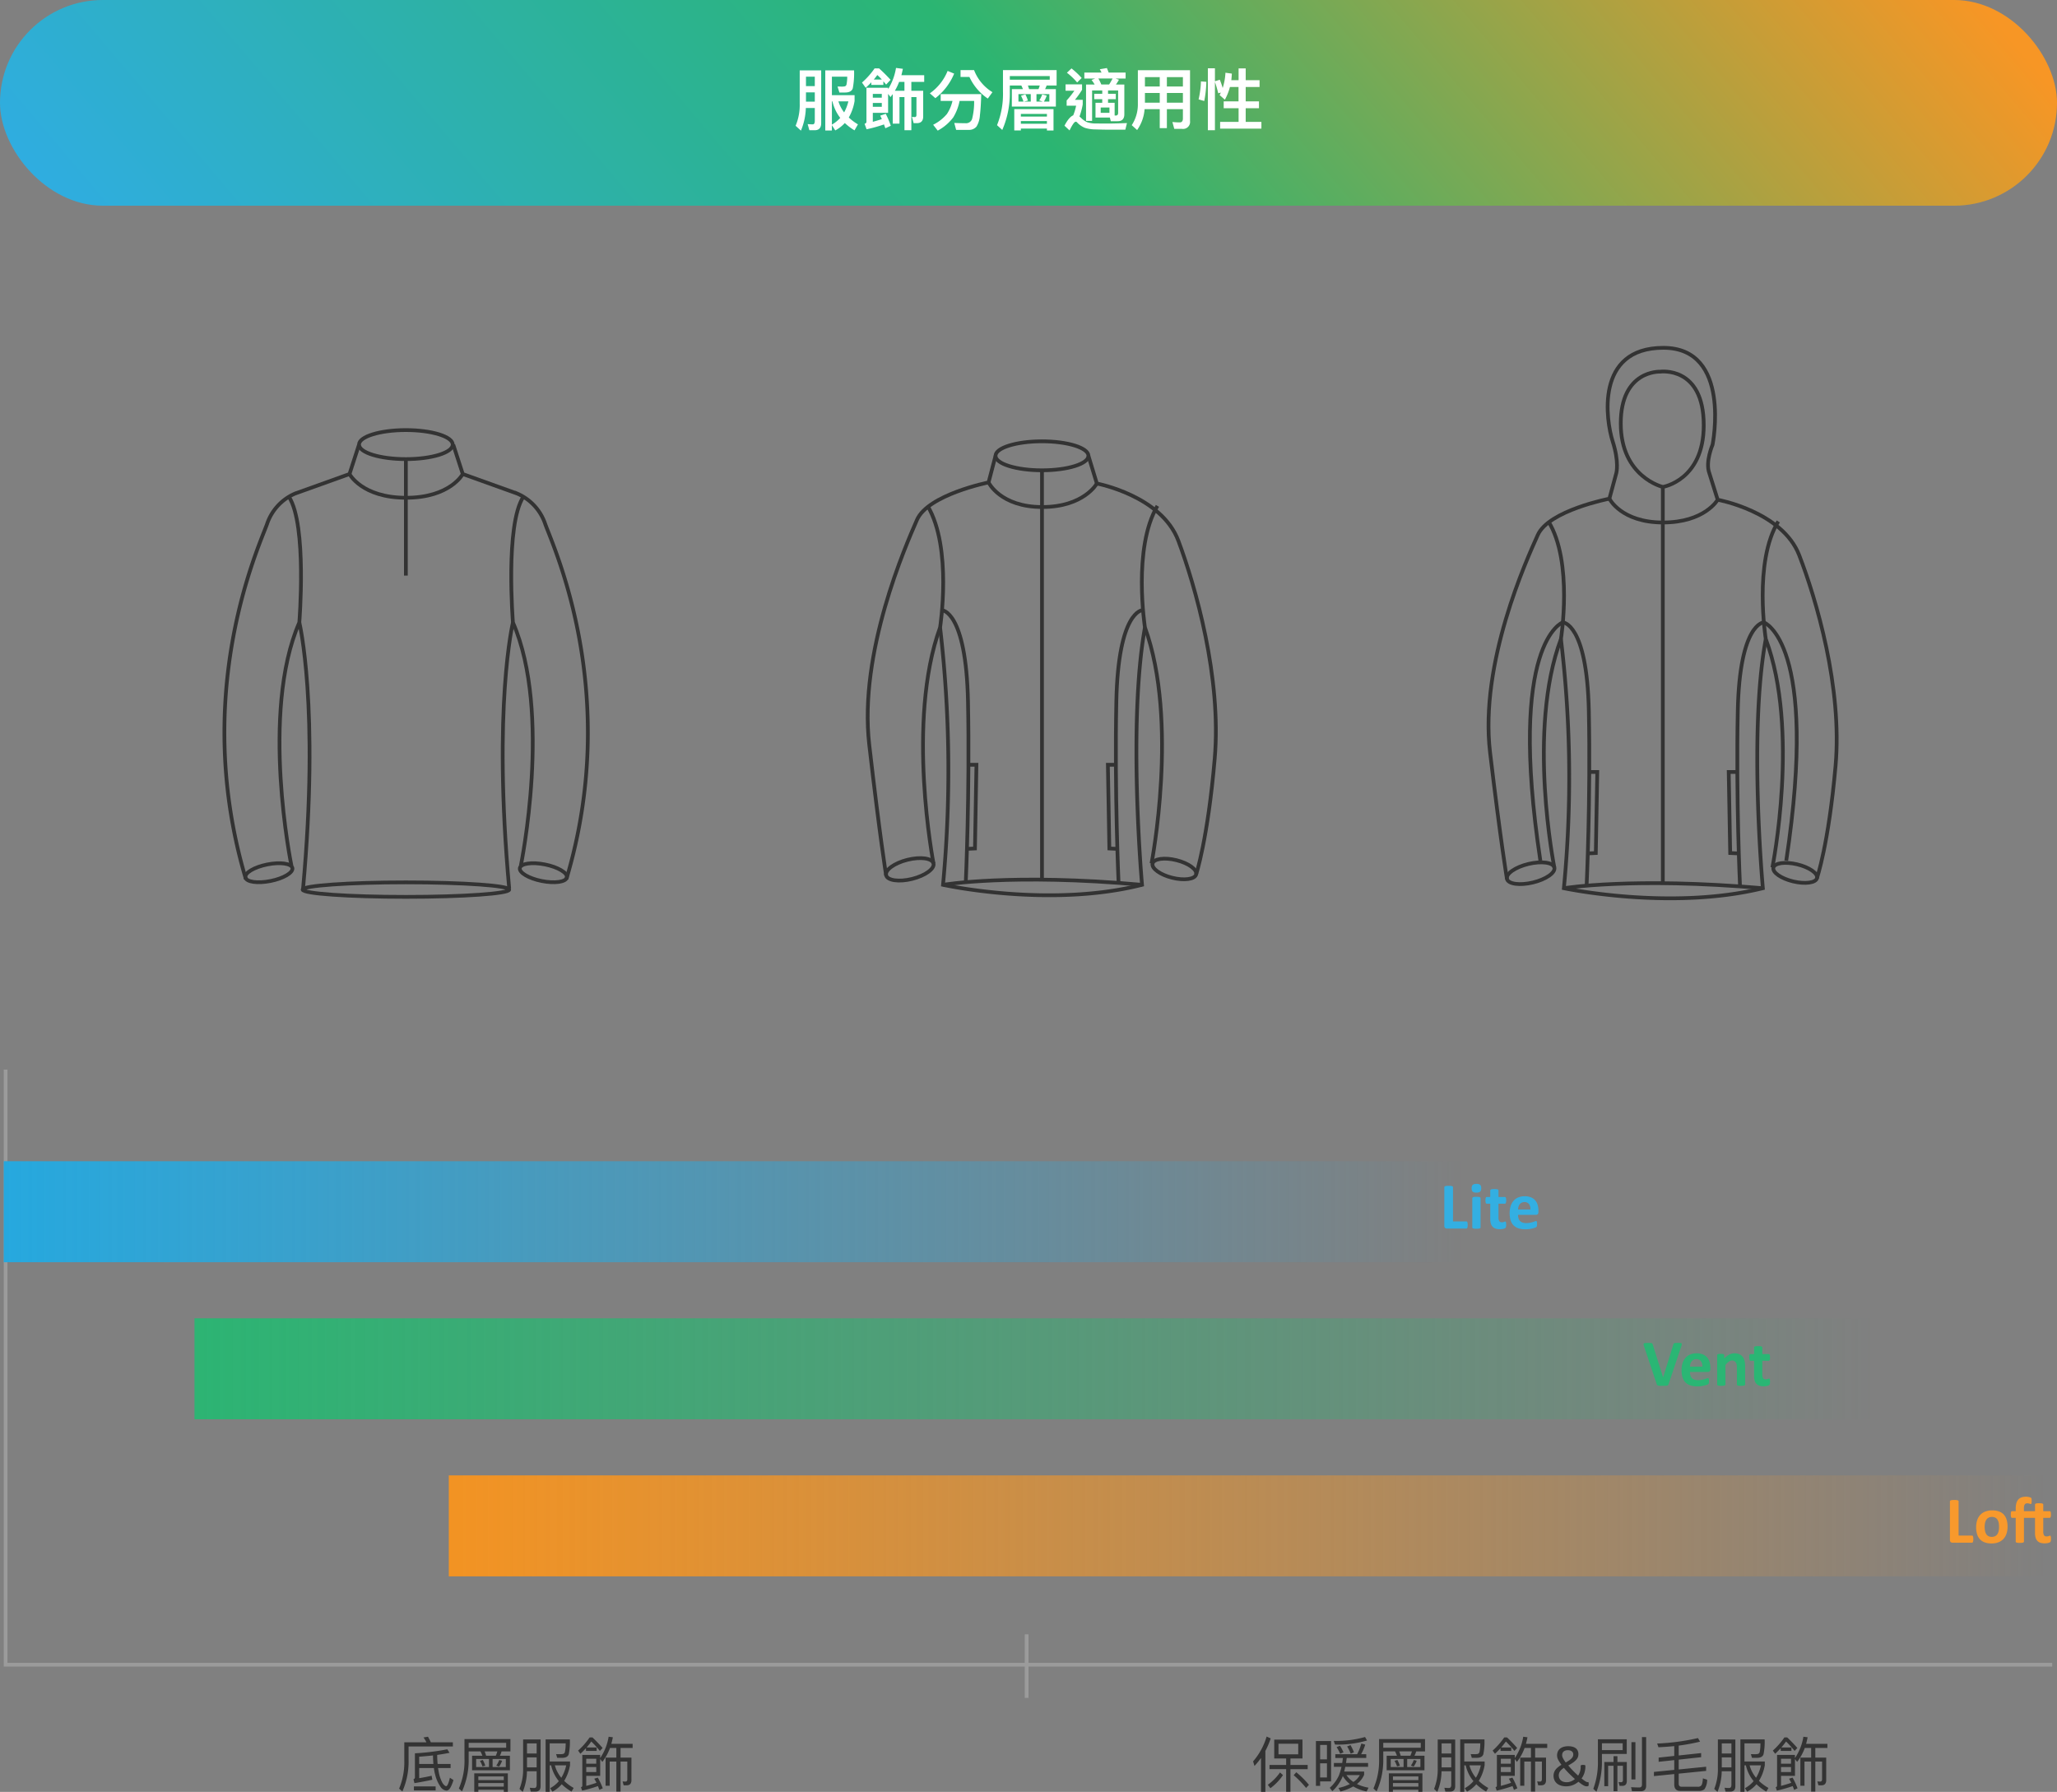 <svg xmlns="http://www.w3.org/2000/svg" xmlns:xlink="http://www.w3.org/1999/xlink" width="550" height="479.132" viewBox="0 0 550 479.132">
  <rect x="0" y="0" width="550" height="479.132" fill="#808080" stroke="none"/>
  <defs>
    <linearGradient id="linear-gradient" x1="-0.01" y1="0.585" x2="1" y2="0.5" gradientUnits="objectBoundingBox">
      <stop offset="0" stop-color="#2fade2"/>
      <stop offset="0.502" stop-color="#2bb572"/>
      <stop offset="1" stop-color="#f79625"/>
    </linearGradient>
    <linearGradient id="linear-gradient-2" y1="0.5" x2="1" y2="0.5" gradientUnits="objectBoundingBox">
      <stop offset="0" stop-color="#26a8de"/>
      <stop offset="1" stop-color="#2cabe2" stop-opacity="0"/>
    </linearGradient>
    <linearGradient id="linear-gradient-3" y1="0.5" x2="1" y2="0.5" gradientUnits="objectBoundingBox">
      <stop offset="0" stop-color="#2cb473"/>
      <stop offset="1" stop-color="#2ab571" stop-opacity="0"/>
    </linearGradient>
    <linearGradient id="linear-gradient-4" y1="0.5" x2="1" y2="0.5" gradientUnits="objectBoundingBox">
      <stop offset="0" stop-color="#f29323"/>
      <stop offset="1" stop-color="#f79c2e" stop-opacity="0"/>
    </linearGradient>
  </defs>
  <g id="Group_11015" data-name="Group 11015" transform="translate(-3598 9202)">
    <rect id="Rectangle_7958" data-name="Rectangle 7958" width="550" height="55" rx="27.5" transform="translate(3598 -9202)" fill="url(#linear-gradient)"/>
    <path id="Path_26723" data-name="Path 26723" d="M-59.472-8.3h2.358v2.484h-2.358Zm2.358-1.674h-2.358v-2.52h2.358Zm-2.394,5.85h2.394V-.7c0,.63-.18.954-.54.954-.432,0-.882-.036-1.368-.072l.45,1.638h1.44c1.152,0,1.728-.648,1.728-1.908V-14.184h-5.742v8.928A14.249,14.249,0,0,1-62.244.63l1.422,1.3A16.912,16.912,0,0,0-59.508-4.122ZM-52.542-5.9h.144A11.416,11.416,0,0,0-50.31-1.476a9.159,9.159,0,0,1-2.232,1.8Zm0,6.372.9,1.4a9.543,9.543,0,0,0,2.556-1.98,14.367,14.367,0,0,0,2.592,1.962l.918-1.6a13.378,13.378,0,0,1-2.448-1.836,13.269,13.269,0,0,0,1.548-4.41V-7.56h-6.066v-4.932h4.1a10.5,10.5,0,0,1-.2,2.124.693.693,0,0,1-.414.45,3.867,3.867,0,0,1-.81.072c-.486,0-.882-.018-1.17-.018l.5,1.6h1.512c1.152,0,1.854-.4,2.07-1.152a21.864,21.864,0,0,0,.342-4.77h-7.7V1.89h1.764ZM-50.8-5.9h2.664a11.714,11.714,0,0,1-1.134,2.952A9.409,9.409,0,0,1-50.8-5.9Zm8.8-5.094v.7h3.222v-.972c.216.252.468.558.738.882l1.188-1.278c-.954-1.044-1.98-2.07-3.06-3.042H-41.13a20.831,20.831,0,0,1-3.366,3.78l.99,1.4C-42.966-10.008-42.462-10.494-41.994-11Zm2.808-.738h-2.142c.324-.4.648-.792.936-1.206C-40.05-12.636-39.654-12.24-39.186-11.736ZM-41.6-5.472H-39.2v1.026H-41.6Zm2.394-1.4H-41.6V-7.884H-39.2Zm1.062,4.3-1.476.486c.144.288.288.594.432.936-.72.234-1.512.468-2.412.72V-2.826h4.086V-7.9l.648.864c.18-.252.378-.522.594-.792V.054h1.8V-7.038h1.332V1.818H-31.3V-7.038h1.368v4.77c0,.378-.162.576-.45.576l-.756-.054.45,1.674h.864c1.116,0,1.692-.594,1.692-1.782V-8.73H-31.3v-2.376h3.438v-1.782h-6.1c.144-.54.27-1.116.4-1.71l-1.836-.234a15.616,15.616,0,0,1-2.106,5.67V-9.54h-5.8V-.432c0,.252-.18.432-.5.54l.54,1.458A38.874,38.874,0,0,0-38.61.27c.108.324.234.666.36,1.026L-36.792.63A24.824,24.824,0,0,0-38.142-2.574Zm5-8.532V-8.73h-2.556a16.07,16.07,0,0,0,1.134-2.376ZM-21.6-14.04a13.469,13.469,0,0,1-4.752,5.994l1.476,1.3a15.9,15.9,0,0,0,5.022-6.57Zm3.456-.216v1.836h2.376a14.172,14.172,0,0,0,4.914,5.778l1.242-1.71a11.88,11.88,0,0,1-4.914-5.9ZM-20.3-6.012A10.572,10.572,0,0,1-21.8-2.5,11.53,11.53,0,0,1-25.47.36l1.224,1.566A12.7,12.7,0,0,0-20.088-1.62,13.4,13.4,0,0,0-18.4-6.012h3.888a18.16,18.16,0,0,1-.558,4.86,1.7,1.7,0,0,1-1.746,1.1c-.936,0-1.944-.036-3.006-.072l.5,1.854h3.456a2.566,2.566,0,0,0,2-.9,6.588,6.588,0,0,0,.9-3.006c.18-1.44.288-3.312.36-5.652H-23.454v1.818ZM-1.89-10.134q.216.432.432.972h-2.97V-4.5H7.344V-9.162H4.464c.144-.306.288-.63.414-.972H7.542v-4.122H-6.8V-8.5A22.28,22.28,0,0,1-8.388.468l1.4,1.278A24.391,24.391,0,0,0-4.968-8.5v-1.638Zm4.932,0c-.108.324-.216.648-.342.972H.18c-.09-.324-.2-.648-.306-.972ZM5.6-5.832H4.14a7.8,7.8,0,0,0,.756-1.6L3.69-7.758a6.331,6.331,0,0,1-.792,1.6l.936.324H2.16v-2H5.6Zm-4.968,0H-1.242L-.126-6.1A10.432,10.432,0,0,0-.81-7.776L-1.98-7.4a10.237,10.237,0,0,1,.666,1.566h-1.35v-2H.63Zm6.084,2H-3.78V1.872h1.764v-.5H4.95V1.89H6.714ZM-2.016.09V-.63H4.95V.09Zm0-1.926v-.7H4.95v.7ZM5.706-12.654v.972H-4.968v-.972ZM19.746-8.82v.9H17.6v1.44h2.142v.972h-1.8v3.942H21.78l.252.972h1.854c1.17,0,1.764-.63,1.764-1.854V-10.4H23.4a11.076,11.076,0,0,0,.81-1.278l-.918-.324h2.7v-1.6H21.456c-.162-.432-.324-.846-.468-1.206l-1.89.324c.144.27.306.558.45.882h-4.59v1.6h2.916l-.99.378a9.721,9.721,0,0,1,.828,1.224h-2.3v9.72h1.62V-8.82ZM22.5-12.006a15.924,15.924,0,0,1-.918,1.6H19.494a11.072,11.072,0,0,0-.792-1.6Zm.558,9.882V-5.508H21.294V-6.48h2.07V-7.92h-2.07v-.9h2.7v5.994c0,.468-.216.72-.63.72Zm-1.386-.7h-2.34V-4.248h2.34ZM11.52-14.706,10.3-13.554a17.631,17.631,0,0,1,2.736,2.61l1.206-1.206A20.837,20.837,0,0,0,11.52-14.706ZM9.936-10.44v1.692h2.358a25.033,25.033,0,0,1-2.07,2.61v1.4h2.538a14.872,14.872,0,0,1-.774,2.574c-.756.306-1.53,1.224-2.34,2.772L11,1.872C11.754.324,12.312-.45,12.636-.45a.477.477,0,0,1,.4.2A5.886,5.886,0,0,0,15.066,1.17,9.293,9.293,0,0,0,17.8,1.6c1.206.036,2.412.072,3.618.072h4.5L26.352-.09c-2.124.072-3.834.126-5.148.126-1.26,0-2.376-.018-3.33-.018a7.031,7.031,0,0,1-2.214-.36,5.862,5.862,0,0,1-1.6-1.152,3.6,3.6,0,0,0-.4-.342,19.561,19.561,0,0,0,.864-3.24V-6.3H12.438a24.635,24.635,0,0,0,1.908-2.682V-10.44Zm21.222,2.3h3.96v2.592h-3.96Zm-.09,4.32h4.05V1.26h1.908V-3.816H41.31v2.5c0,.684-.288,1.044-.828,1.044-.612,0-1.26-.036-1.98-.108l.5,1.836h2.07A1.875,1.875,0,0,0,43.218-.63V-14.22H29.268v8.91A10.1,10.1,0,0,1,27.63.468l1.44,1.3A11.131,11.131,0,0,0,31.068-3.816ZM41.31-5.544H37.026V-8.136H41.31Zm0-4.32H37.026v-2.52H41.31Zm-6.192-2.52v2.52h-3.96v-2.52Zm11.016,1.152a24.015,24.015,0,0,1-.63,4.806l1.512.432a29.072,29.072,0,0,0,.558-5.13Zm5.04-.45-1.3.414v-3.474h-1.89V1.818h1.89V-11.088a28.367,28.367,0,0,1,.882,3.024l.7-.18c-.108.216-.216.432-.324.666l1.4,1.242a14.906,14.906,0,0,0,1.35-3.4h2.3V-5.9H52.218v1.836H56.2V-.414H51.264V1.4H62.3V-.414H58.1V-4.068H61.65V-5.9H58.1V-9.738h3.708v-1.818H58.1v-3.15H56.2v3.15H54.252c.072-.576.108-1.152.144-1.764l-1.71-.234a15.933,15.933,0,0,1-.738,4.086A21.17,21.17,0,0,0,51.174-11.682Z" transform="translate(3872.974 -9169)" fill="#fff"/>
    <path id="Path_26713" data-name="Path 26713" d="M-1738-14535.551v159.126h547.223" transform="translate(5337.5 5619.551)" fill="none" stroke="#9b9b9b" stroke-width="1"/>
    <rect id="Rectangle_7959" data-name="Rectangle 7959" width="391" height="27" transform="translate(3599 -8891.5)" fill="url(#linear-gradient-2)"/>
    <rect id="Rectangle_7957" data-name="Rectangle 7957" width="448" height="27" transform="translate(3650 -8849.5)" fill="url(#linear-gradient-3)"/>
    <rect id="Rectangle_7956" data-name="Rectangle 7956" width="430" height="27" transform="translate(3718 -8807.5)" fill="url(#linear-gradient-4)"/>
    <path id="Path_26724" data-name="Path 26724" d="M-6.069-.967a3.758,3.758,0,0,1-.022.444,1.342,1.342,0,0,1-.066.3.386.386,0,0,1-.11.171A.239.239,0,0,1-6.42,0h-5.212a.719.719,0,0,1-.488-.171.7.7,0,0,1-.2-.558V-11.057a.244.244,0,0,1,.057-.158.4.4,0,0,1,.189-.114,1.851,1.851,0,0,1,.356-.07,4.909,4.909,0,0,1,.558-.026,4.886,4.886,0,0,1,.563.026,1.844,1.844,0,0,1,.352.07.4.4,0,0,1,.189.114.244.244,0,0,1,.057.158v9.149H-6.42a.253.253,0,0,1,.154.048.352.352,0,0,1,.11.158,1.186,1.186,0,0,1,.066.29A3.758,3.758,0,0,1-6.069-.967ZM-2.624-.3a.239.239,0,0,1-.053.154.388.388,0,0,1-.18.11,1.568,1.568,0,0,1-.338.066,5.349,5.349,0,0,1-.536.022A5.349,5.349,0,0,1-4.267.031a1.568,1.568,0,0,1-.338-.066.388.388,0,0,1-.18-.11A.239.239,0,0,1-4.838-.3V-8.121a.239.239,0,0,1,.053-.154.415.415,0,0,1,.18-.114,1.508,1.508,0,0,1,.338-.075,4.464,4.464,0,0,1,.536-.026,4.464,4.464,0,0,1,.536.026,1.508,1.508,0,0,1,.338.075.415.415,0,0,1,.18.114.239.239,0,0,1,.053.154Zm.167-10.494a1.24,1.24,0,0,1-.272.923,1.5,1.5,0,0,1-1.011.255,1.5,1.5,0,0,1-1.006-.246,1.2,1.2,0,0,1-.259-.888,1.27,1.27,0,0,1,.268-.927,1.48,1.48,0,0,1,1.015-.259,1.482,1.482,0,0,1,1,.25A1.206,1.206,0,0,1-2.457-10.793Zm6.68,9.721a2.767,2.767,0,0,1-.048.593.64.64,0,0,1-.127.29.7.7,0,0,1-.233.149,2.182,2.182,0,0,1-.36.114,3.76,3.76,0,0,1-.448.075,4.5,4.5,0,0,1-.488.026A3.506,3.506,0,0,1,1.375.009a1.9,1.9,0,0,1-.8-.514A2.141,2.141,0,0,1,.11-1.38,4.61,4.61,0,0,1-.04-2.628V-6.645H-.98q-.167,0-.255-.207a1.925,1.925,0,0,1-.088-.69A3.554,3.554,0,0,1-1.3-7.972a1.037,1.037,0,0,1,.066-.277.322.322,0,0,1,.11-.145.271.271,0,0,1,.154-.044H-.04v-1.749a.273.273,0,0,1,.048-.158.362.362,0,0,1,.176-.119,1.394,1.394,0,0,1,.343-.07q.215-.022.532-.022t.541.022a1.325,1.325,0,0,1,.338.07.394.394,0,0,1,.176.119.257.257,0,0,1,.053.158v1.749H3.872a.271.271,0,0,1,.154.044.322.322,0,0,1,.11.145,1.037,1.037,0,0,1,.066.277,3.554,3.554,0,0,1,.022.431,1.925,1.925,0,0,1-.088.69q-.088.207-.255.207H2.167v3.683a1.832,1.832,0,0,0,.2.962.784.784,0,0,0,.721.321,1.486,1.486,0,0,0,.316-.031,2.014,2.014,0,0,0,.25-.07q.11-.04.185-.07a.361.361,0,0,1,.136-.031.185.185,0,0,1,.1.031.207.207,0,0,1,.075.123,1.908,1.908,0,0,1,.048.25A3.037,3.037,0,0,1,4.223-1.072Zm8.622-3.375a.853.853,0,0,1-.18.6.645.645,0,0,1-.5.193H7.4a3.258,3.258,0,0,0,.119.91,1.735,1.735,0,0,0,.378.694,1.646,1.646,0,0,0,.668.435,2.861,2.861,0,0,0,.98.149,5.514,5.514,0,0,0,1.02-.083,6.761,6.761,0,0,0,.76-.185q.321-.1.532-.185A.987.987,0,0,1,12.195-2a.258.258,0,0,1,.132.031.229.229,0,0,1,.088.11.735.735,0,0,1,.048.224q.013.145.013.365,0,.193-.009.33a2.072,2.072,0,0,1-.026.233.558.558,0,0,1-.053.163.61.61,0,0,1-.092.127,1.068,1.068,0,0,1-.312.167,4.939,4.939,0,0,1-.65.207,8.9,8.9,0,0,1-.905.176A7.524,7.524,0,0,1,9.338.2,5.77,5.77,0,0,1,7.506-.062a3.263,3.263,0,0,1-1.314-.8,3.327,3.327,0,0,1-.787-1.354,6.356,6.356,0,0,1-.259-1.916,6.09,6.09,0,0,1,.272-1.885A3.953,3.953,0,0,1,6.209-7.44a3.4,3.4,0,0,1,1.261-.892A4.339,4.339,0,0,1,9.145-8.64a4.384,4.384,0,0,1,1.683.29,3.036,3.036,0,0,1,1.147.8,3.244,3.244,0,0,1,.659,1.217A5.3,5.3,0,0,1,12.845-4.8ZM10.7-5.08a2.274,2.274,0,0,0-.374-1.463,1.445,1.445,0,0,0-1.235-.532,1.6,1.6,0,0,0-.734.158,1.5,1.5,0,0,0-.519.426,1.944,1.944,0,0,0-.316.633A3.152,3.152,0,0,0,7.4-5.08Z" transform="translate(3996.5 -8873.5)" fill="#33afe2"/>
    <path id="Path_26726" data-name="Path 26726" d="M-6.877-.967A3.758,3.758,0,0,1-6.9-.523a1.342,1.342,0,0,1-.066.3.386.386,0,0,1-.11.171A.239.239,0,0,1-7.229,0h-5.212a.719.719,0,0,1-.488-.171.7.7,0,0,1-.2-.558V-11.057a.244.244,0,0,1,.057-.158.4.4,0,0,1,.189-.114,1.851,1.851,0,0,1,.356-.07,4.909,4.909,0,0,1,.558-.026,4.886,4.886,0,0,1,.563.026,1.844,1.844,0,0,1,.352.07.4.4,0,0,1,.189.114.244.244,0,0,1,.057.158v9.149h3.577a.253.253,0,0,1,.154.048.352.352,0,0,1,.11.158,1.186,1.186,0,0,1,.066.29A3.758,3.758,0,0,1-6.877-.967ZM2.281-4.3A5.991,5.991,0,0,1,2.017-2.47a3.858,3.858,0,0,1-.8,1.424A3.557,3.557,0,0,1-.127-.123,5.044,5.044,0,0,1-2.017.2a5.176,5.176,0,0,1-1.819-.29A3.273,3.273,0,0,1-5.12-.932a3.467,3.467,0,0,1-.756-1.362A6.341,6.341,0,0,1-6.122-4.14a5.942,5.942,0,0,1,.268-1.833,3.861,3.861,0,0,1,.8-1.424,3.587,3.587,0,0,1,1.34-.918A5.009,5.009,0,0,1-1.824-8.64,5.277,5.277,0,0,1,0-8.354a3.2,3.2,0,0,1,1.279.839,3.5,3.5,0,0,1,.751,1.362A6.375,6.375,0,0,1,2.281-4.3ZM0-4.21A5.754,5.754,0,0,0-.088-5.278,2.512,2.512,0,0,0-.4-6.126a1.56,1.56,0,0,0-.584-.562,1.877,1.877,0,0,0-.918-.2,1.942,1.942,0,0,0-.861.18,1.546,1.546,0,0,0-.606.527,2.523,2.523,0,0,0-.356.835,4.722,4.722,0,0,0-.119,1.112,5.5,5.5,0,0,0,.1,1.068,2.643,2.643,0,0,0,.312.848,1.487,1.487,0,0,0,.584.558,1.918,1.918,0,0,0,.914.2,1.963,1.963,0,0,0,.87-.18,1.559,1.559,0,0,0,.606-.523A2.411,2.411,0,0,0-.11-3.1,4.9,4.9,0,0,0,0-4.21ZM6.667-6.645V-.3a.239.239,0,0,1-.053.154.386.386,0,0,1-.176.11A1.509,1.509,0,0,1,6.1.031q-.22.022-.536.022T5.027.031a1.579,1.579,0,0,1-.343-.066.356.356,0,0,1-.176-.11A.253.253,0,0,1,4.46-.3V-6.645H3.476q-.167,0-.25-.207a2.019,2.019,0,0,1-.083-.69,3.554,3.554,0,0,1,.022-.431,1.192,1.192,0,0,1,.062-.277.3.3,0,0,1,.105-.145.271.271,0,0,1,.154-.044H4.46V-9.1a5.548,5.548,0,0,1,.158-1.4,2.549,2.549,0,0,1,.492-1,2.065,2.065,0,0,1,.853-.6,3.384,3.384,0,0,1,1.23-.2,3.656,3.656,0,0,1,.672.062,2.791,2.791,0,0,1,.483.123A.727.727,0,0,1,8.565-12a.382.382,0,0,1,.1.167,1.261,1.261,0,0,1,.048.281q.013.171.013.426a3.765,3.765,0,0,1-.018.409.9.9,0,0,1-.053.237.259.259,0,0,1-.079.114.165.165,0,0,1-.1.031.346.346,0,0,1-.127-.031q-.075-.031-.185-.066T7.91-10.5a1.7,1.7,0,0,0-.347-.031,1.018,1.018,0,0,0-.409.075.647.647,0,0,0-.281.237,1.22,1.22,0,0,0-.167.422,3.017,3.017,0,0,0-.057.637v.721H9.62v-1.749a.257.257,0,0,1,.053-.158.394.394,0,0,1,.176-.119,1.325,1.325,0,0,1,.338-.07q.215-.022.532-.022a5.349,5.349,0,0,1,.536.022,1.384,1.384,0,0,1,.338.07.394.394,0,0,1,.18.119.257.257,0,0,1,.053.158v1.749h1.705a.271.271,0,0,1,.154.044.322.322,0,0,1,.11.145,1.037,1.037,0,0,1,.066.277,3.554,3.554,0,0,1,.022.431,1.925,1.925,0,0,1-.088.69q-.088.207-.255.207H11.826v3.683a1.866,1.866,0,0,0,.2.962.783.783,0,0,0,.725.321,1.486,1.486,0,0,0,.316-.031,1.8,1.8,0,0,0,.246-.07l.185-.07a.4.4,0,0,1,.141-.031.165.165,0,0,1,.1.031.239.239,0,0,1,.075.123,1.458,1.458,0,0,1,.053.25,3.037,3.037,0,0,1,.022.4,2.832,2.832,0,0,1-.048.6.582.582,0,0,1-.132.29.817.817,0,0,1-.233.145,2.039,2.039,0,0,1-.356.114,3.783,3.783,0,0,1-.444.075,4.375,4.375,0,0,1-.483.026A3.537,3.537,0,0,1,11.035.009a1.9,1.9,0,0,1-.8-.514,2.141,2.141,0,0,1-.466-.875A4.61,4.61,0,0,1,9.62-2.628V-6.645Z" transform="translate(4132.5 -8789.5)" fill="#f8992c"/>
    <path id="Path_26725" data-name="Path 26725" d="M-10.358-.4a.742.742,0,0,1-.114.242.438.438,0,0,1-.229.141,1.835,1.835,0,0,1-.431.062q-.272.013-.712.013-.352,0-.6,0t-.426-.022a1.43,1.43,0,0,1-.286-.053.676.676,0,0,1-.185-.088.364.364,0,0,1-.114-.127,1.1,1.1,0,0,1-.075-.189l-3.384-10.081a2.709,2.709,0,0,1-.127-.5.292.292,0,0,1,.088-.277.677.677,0,0,1,.374-.114q.264-.022.738-.022.4,0,.633.018a1.42,1.42,0,0,1,.352.062.3.3,0,0,1,.171.132,1.342,1.342,0,0,1,.092.22l2.769,8.771h.009L-9.1-10.951a.914.914,0,0,1,.088-.242.352.352,0,0,1,.18-.145,1.231,1.231,0,0,1,.365-.07q.237-.018.65-.018a5.722,5.722,0,0,1,.628.026.457.457,0,0,1,.308.127.343.343,0,0,1,.053.286,3.272,3.272,0,0,1-.136.492ZM.813-4.447a.853.853,0,0,1-.18.6.645.645,0,0,1-.5.193H-4.636a3.258,3.258,0,0,0,.119.91,1.735,1.735,0,0,0,.378.694,1.646,1.646,0,0,0,.668.435,2.861,2.861,0,0,0,.98.149,5.514,5.514,0,0,0,1.02-.083,6.761,6.761,0,0,0,.76-.185q.321-.1.532-.185A.987.987,0,0,1,.163-2a.258.258,0,0,1,.132.031.229.229,0,0,1,.088.11.735.735,0,0,1,.048.224q.013.145.013.365,0,.193-.009.33a2.072,2.072,0,0,1-.026.233.558.558,0,0,1-.053.163.61.61,0,0,1-.092.127,1.068,1.068,0,0,1-.312.167A4.939,4.939,0,0,1-.7-.048,8.9,8.9,0,0,1-1.6.127,7.524,7.524,0,0,1-2.694.2,5.77,5.77,0,0,1-4.526-.062a3.263,3.263,0,0,1-1.314-.8,3.327,3.327,0,0,1-.787-1.354,6.356,6.356,0,0,1-.259-1.916,6.09,6.09,0,0,1,.272-1.885A3.953,3.953,0,0,1-5.823-7.44a3.4,3.4,0,0,1,1.261-.892A4.339,4.339,0,0,1-2.887-8.64,4.384,4.384,0,0,1-1.2-8.35a3.036,3.036,0,0,1,1.147.8A3.244,3.244,0,0,1,.6-6.328,5.3,5.3,0,0,1,.813-4.8ZM-1.332-5.08a2.274,2.274,0,0,0-.374-1.463A1.445,1.445,0,0,0-2.94-7.075a1.6,1.6,0,0,0-.734.158,1.5,1.5,0,0,0-.519.426,1.944,1.944,0,0,0-.316.633,3.152,3.152,0,0,0-.127.778ZM10.121-.3a.239.239,0,0,1-.053.154.386.386,0,0,1-.176.11,1.5,1.5,0,0,1-.338.066q-.215.022-.532.022T8.481.031a1.5,1.5,0,0,1-.338-.066.386.386,0,0,1-.176-.11A.239.239,0,0,1,7.915-.3V-4.772a3.773,3.773,0,0,0-.083-.9,1.767,1.767,0,0,0-.242-.558,1.077,1.077,0,0,0-.409-.36A1.273,1.273,0,0,0,6.6-6.715a1.465,1.465,0,0,0-.853.308,4.6,4.6,0,0,0-.9.9V-.3a.239.239,0,0,1-.053.154.388.388,0,0,1-.18.11,1.568,1.568,0,0,1-.338.066A5.349,5.349,0,0,1,3.74.053,5.349,5.349,0,0,1,3.2.031a1.568,1.568,0,0,1-.338-.066.388.388,0,0,1-.18-.11A.239.239,0,0,1,2.632-.3v-7.84a.271.271,0,0,1,.044-.154.322.322,0,0,1,.158-.11,1.262,1.262,0,0,1,.294-.066,3.85,3.85,0,0,1,.453-.022,4.063,4.063,0,0,1,.466.022,1.056,1.056,0,0,1,.286.066.322.322,0,0,1,.145.11.271.271,0,0,1,.044.154v.905A4.978,4.978,0,0,1,5.845-8.288a2.987,2.987,0,0,1,1.4-.352A3.1,3.1,0,0,1,8.6-8.376a2.361,2.361,0,0,1,.888.716A2.908,2.908,0,0,1,9.971-6.6a6.175,6.175,0,0,1,.149,1.459Zm6.645-.773a2.767,2.767,0,0,1-.048.593.64.64,0,0,1-.127.29.7.7,0,0,1-.233.149A2.182,2.182,0,0,1,16,.075a3.76,3.76,0,0,1-.448.075,4.5,4.5,0,0,1-.488.026A3.506,3.506,0,0,1,13.917.009a1.9,1.9,0,0,1-.8-.514,2.141,2.141,0,0,1-.466-.875A4.61,4.61,0,0,1,12.5-2.628V-6.645h-.94q-.167,0-.255-.207a1.925,1.925,0,0,1-.088-.69,3.554,3.554,0,0,1,.022-.431,1.037,1.037,0,0,1,.066-.277.322.322,0,0,1,.11-.145.271.271,0,0,1,.154-.044H12.5v-1.749a.273.273,0,0,1,.048-.158.362.362,0,0,1,.176-.119,1.394,1.394,0,0,1,.343-.07q.215-.022.532-.022t.541.022a1.325,1.325,0,0,1,.338.07.394.394,0,0,1,.176.119.257.257,0,0,1,.053.158v1.749h1.705a.271.271,0,0,1,.154.044.322.322,0,0,1,.11.145,1.037,1.037,0,0,1,.066.277,3.554,3.554,0,0,1,.022.431,1.925,1.925,0,0,1-.088.69q-.088.207-.255.207H14.708v3.683a1.832,1.832,0,0,0,.2.962.784.784,0,0,0,.721.321,1.486,1.486,0,0,0,.316-.031,2.014,2.014,0,0,0,.25-.07q.11-.04.185-.07a.361.361,0,0,1,.136-.031.185.185,0,0,1,.1.031.207.207,0,0,1,.075.123,1.908,1.908,0,0,1,.048.25A3.037,3.037,0,0,1,16.765-1.072Z" transform="translate(4054.5 -8831.5)" fill="#2ab674"/>
    <line id="Line_688" data-name="Line 688" y2="17" transform="translate(3872.5 -8765)" fill="none" stroke="#9b9b9b" stroke-width="1"/>
    <path id="Path_26728" data-name="Path 26728" d="M-25.92-4.752h3.936a10.552,10.552,0,0,0,.352,1.824A9.569,9.569,0,0,0-20.24.224,2.15,2.15,0,0,0-18.624,1.28c.416,0,.784-.3,1.12-.912a10.484,10.484,0,0,0,.752-1.9l-.96-.624C-18.048-.7-18.368.048-18.688.1q-.48-.024-1.056-.96a9.919,9.919,0,0,1-.944-2.8c-.064-.336-.128-.7-.192-1.088h3.36V-5.84h-3.472c-.064-.72-.112-1.52-.112-2.416,1.152-.16,2.24-.352,3.3-.56L-18.4-9.76a62.726,62.726,0,0,1-8.656,1.072v6.4a.547.547,0,0,1-.384.544l.256,1.04c1.84-.32,3.44-.624,4.784-.912l-.192-1.072c-1.088.256-2.208.464-3.328.656Zm3.808-1.088H-25.92V-7.776q1.9-.144,3.7-.336C-22.224-7.3-22.176-6.544-22.112-5.84Zm-1.456-7.28-1.2.192a8.436,8.436,0,0,1,.784,1.3H-29.9V-6.88A18.325,18.325,0,0,1-31.28.752l.864.768a19.74,19.74,0,0,0,1.664-8.4v-3.632h11.84v-1.12H-22.8Q-23.184-12.448-23.568-13.12ZM-27.328.16V1.232h5.808V.16ZM-9.536-9.2a8.826,8.826,0,0,1,.512,1.168h-2.752v3.888H-1.664V-8.032H-4.352A5.735,5.735,0,0,0-3.888-9.2H-1.52v-3.3H-13.808v5.264A18.538,18.538,0,0,1-15.312.72l.848.768a20.169,20.169,0,0,0,1.776-8.72V-9.2Zm4.512,0A6.812,6.812,0,0,1-5.44-8.032H-8.016c-.128-.416-.256-.816-.4-1.168Zm2.272,4.192H-6.288v-2.16h3.536Zm-4.5,0h-3.44v-2.16h3.44Zm-1.664-1.9-.752.24a7.827,7.827,0,0,1,.672,1.488l.752-.192A8.529,8.529,0,0,0-8.912-6.912Zm4.4.016a6.947,6.947,0,0,1-.784,1.5l.752.256a6.276,6.276,0,0,0,.8-1.568Zm2.3,3.568h-8.976V1.6H-10.1V1.04h6.8v.576h1.088ZM-10.1.224v-.96h6.8v.96Zm0-1.744V-2.5h6.8v.976Zm7.44-9.968v1.312H-12.688v-1.312ZM2.912-7.6H5.488v2.672H2.912ZM5.488-8.64H2.912v-2.7H5.488ZM2.9-3.888H5.488V-.272c0,.576-.208.864-.608.864C4.5.592,4.1.56,3.648.528L3.92,1.552H5.2c.9,0,1.344-.5,1.344-1.456v-12.48H1.872V-4.7A14.009,14.009,0,0,1,.9.832l.864.8A14.933,14.933,0,0,0,2.9-3.888Zm6.08-1.584H9.36a10.038,10.038,0,0,0,2.064,4.224A7.865,7.865,0,0,1,9.1.64l.608.928a8.537,8.537,0,0,0,2.48-1.984,13.067,13.067,0,0,0,2.624,1.968l.576-.976a12.514,12.514,0,0,1-2.544-1.888A11.707,11.707,0,0,0,14.416-5.52V-6.5H8.976v-4.848h4.272a11.085,11.085,0,0,1-.208,2.352.736.736,0,0,1-.432.464,3.588,3.588,0,0,1-.848.08c-.448,0-.8-.016-1.072-.016l.3.992h1.3c1.008,0,1.6-.336,1.792-.992a16.852,16.852,0,0,0,.288-3.936H7.888V1.616H8.976Zm1.376,0h3.04A10.878,10.878,0,0,1,12.08-2.144,8.836,8.836,0,0,1,10.352-5.472Zm8.32-4.576v.72h2.864v-.928H18.848Q19.5-11,20.1-11.84a25.767,25.767,0,0,1,2.288,2.512l.736-.784c-.864-.992-1.776-1.936-2.7-2.816h-.768a20.034,20.034,0,0,1-3.088,3.52l.624.848Q17.952-9.28,18.672-10.048Zm.08,5.04h2.672V-3.68H18.752Zm2.672-.9H18.752V-7.232h2.672Zm.416,3.712-.944.3c.192.336.4.7.592,1.088-.8.288-1.712.56-2.736.832V-2.656H22.48v-4.5l.576.768A13.758,13.758,0,0,0,25.1-10.112h1.7v2.576H23.92v7.52h1.1V-6.48H26.8V1.552h1.12V-6.48h1.808v4.736q0,.624-.528.624l-.736-.048.288,1.04h.8c.848,0,1.28-.464,1.28-1.36V-7.536H27.92v-2.576h3.232v-1.1h-5.7c.16-.544.288-1.136.416-1.76l-1.136-.144a14.1,14.1,0,0,1-2.256,5.7v-.832H17.7v8.24c0,.192-.128.32-.368.4l.32.9A35.7,35.7,0,0,0,21.872.08q.192.456.384,1.008l.912-.416A19.572,19.572,0,0,0,21.84-2.192Z" transform="translate(3736 -8724.5)" fill="#333"/>
    <path id="Path_26727" data-name="Path 26727" d="M-69.745-3.568a14.171,14.171,0,0,1-3.264,3.3l.688.912a13.961,13.961,0,0,0,3.36-3.5Zm4.352-.048-.7.784A25.83,25.83,0,0,1-62.785.576l.768-.832A24.82,24.82,0,0,0-65.393-3.616Zm-7.936-9.552a17.9,17.9,0,0,1-3.616,6.64l.368,1.232A22.644,22.644,0,0,0-74.833-7.44V1.632h1.168V-9.328a20.8,20.8,0,0,0,1.424-3.344Zm2.032.816V-7.3h3.184v1.728h-4.448v1.12h4.448V1.6h1.152V-4.448h4.608v-1.12h-4.608V-7.3h3.216v-5.056Zm6.416,3.936h-5.28v-2.832h5.28Zm5.856,2.4H-57.2v3.792h-1.824ZM-57.2-7.072h-1.824v-3.856H-57.2Zm1.1-4.9h-4.048V.016h1.12V-1.168H-56.1Zm1.136,3.52V-7.44h2.032L-53.121-6.1h-2.224v1.024h2.032a14.49,14.49,0,0,1-.736,2.416,10.073,10.073,0,0,1-2.4,3.2l.688.9a11.071,11.071,0,0,0,2.64-3.648c.048-.128.1-.256.16-.4A7.538,7.538,0,0,0-51.073-.464a12.506,12.506,0,0,1-3.04,1.04l.528.96A14.411,14.411,0,0,0-50.161.176,11.2,11.2,0,0,0-46.593,1.52L-46.081.5a11.207,11.207,0,0,1-3.1-.976,6.277,6.277,0,0,0,1.92-2.464v-.864h-5.328c.1-.384.192-.816.288-1.264h6.1V-6.1h-5.9l.192-1.344h5.216V-8.448h-1.36a13.535,13.535,0,0,0,1.088-2.56l-1.04-.288a14.676,14.676,0,0,1-1.12,2.848Zm4.832,7.424A7.06,7.06,0,0,1-52-2.864h3.6A5.371,5.371,0,0,1-50.129-1.024Zm3.12-12.016A28.638,28.638,0,0,1-55.377-12l.336.976a27.644,27.644,0,0,0,8.56-1.088Zm-6.7,2.336-.912.368a10.27,10.27,0,0,1,.96,1.776l.88-.384A10.818,10.818,0,0,0-53.713-10.7Zm2.816-.176-.912.368a10.913,10.913,0,0,1,.96,1.936l.864-.384A13.212,13.212,0,0,0-50.9-10.88Zm11.9,1.68a8.826,8.826,0,0,1,.512,1.168h-2.752v3.888h10.112V-8.032h-2.688A5.735,5.735,0,0,0-33.345-9.2h2.368v-3.3H-43.265v5.264A18.538,18.538,0,0,1-44.769.72l.848.768a20.169,20.169,0,0,0,1.776-8.72V-9.2Zm4.512,0A6.812,6.812,0,0,1-34.9-8.032h-2.576c-.128-.416-.256-.816-.4-1.168Zm2.272,4.192h-3.536v-2.16h3.536Zm-4.5,0h-3.44v-2.16h3.44Zm-1.664-1.9-.752.24a7.826,7.826,0,0,1,.672,1.488l.752-.192A8.529,8.529,0,0,0-38.369-6.912Zm4.4.016a6.947,6.947,0,0,1-.784,1.5l.752.256A6.276,6.276,0,0,0-33.2-6.7Zm2.3,3.568h-8.976V1.6h1.088V1.04h6.8v.576h1.088ZM-39.553.224v-.96h6.8v.96Zm0-1.744V-2.5h6.8v.976Zm7.44-9.968v1.312H-42.145v-1.312ZM-26.545-7.6h2.576v2.672h-2.576Zm2.576-1.04h-2.576v-2.7h2.576Zm-2.592,4.752h2.592V-.272c0,.576-.208.864-.608.864-.384,0-.784-.032-1.232-.064l.272,1.024h1.28c.9,0,1.344-.5,1.344-1.456v-12.48h-4.672V-4.7A14.009,14.009,0,0,1-28.561.832l.864.8A14.933,14.933,0,0,0-26.561-3.888Zm6.08-1.584h.384a10.038,10.038,0,0,0,2.064,4.224A7.865,7.865,0,0,1-20.353.64l.608.928a8.537,8.537,0,0,0,2.48-1.984,13.067,13.067,0,0,0,2.624,1.968l.576-.976a12.514,12.514,0,0,1-2.544-1.888A11.707,11.707,0,0,0-15.041-5.52V-6.5h-5.44v-4.848h4.272a11.085,11.085,0,0,1-.208,2.352.737.737,0,0,1-.432.464,3.588,3.588,0,0,1-.848.08c-.448,0-.8-.016-1.072-.016l.3.992h1.3c1.008,0,1.6-.336,1.792-.992a16.852,16.852,0,0,0,.288-3.936h-6.48V1.616h1.088Zm1.376,0h3.04a10.878,10.878,0,0,1-1.312,3.328A8.836,8.836,0,0,1-19.105-5.472Zm8.32-4.576v.72h2.864v-.928h-2.688Q-9.961-11-9.361-11.84A25.767,25.767,0,0,1-7.073-9.328l.736-.784c-.864-.992-1.776-1.936-2.7-2.816h-.768A20.034,20.034,0,0,1-12.9-9.408l.624.848Q-11.505-9.28-10.785-10.048Zm.08,5.04h2.672V-3.68h-2.672Zm2.672-.9h-2.672V-7.232h2.672Zm.416,3.712-.944.3c.192.336.4.7.592,1.088-.8.288-1.712.56-2.736.832V-2.656h3.728v-4.5l.576.768a13.758,13.758,0,0,0,2.048-3.728h1.7v2.576h-2.88v7.52h1.1V-6.48h1.776V1.552h1.12V-6.48H.271v4.736q0,.624-.528.624l-.736-.048.288,1.04h.8c.848,0,1.28-.464,1.28-1.36V-7.536H-1.537v-2.576H1.695v-1.1H-4c.16-.544.288-1.136.416-1.76l-1.136-.144a14.1,14.1,0,0,1-2.256,5.7v-.832h-4.784v8.24c0,.192-.128.32-.368.4l.32.9A35.7,35.7,0,0,0-7.585.08q.192.456.384,1.008l.912-.416A19.573,19.573,0,0,0-7.617-2.192Zm11-.472A2.8,2.8,0,0,1,3.5-3.48a2.705,2.705,0,0,1,.367-.75,3.613,3.613,0,0,1,.652-.7A7.553,7.553,0,0,1,5.5-5.617q-.313-.422-.535-.766a6.118,6.118,0,0,1-.367-.641,2.691,2.691,0,0,1-.207-.566,2.4,2.4,0,0,1-.062-.543,2.636,2.636,0,0,1,.164-.926,2.029,2.029,0,0,1,.527-.781,2.6,2.6,0,0,1,.934-.539,4.217,4.217,0,0,1,1.383-.2,4.241,4.241,0,0,1,1.191.148,2.337,2.337,0,0,1,.836.422,1.746,1.746,0,0,1,.5.66,2.145,2.145,0,0,1,.168.863,2.315,2.315,0,0,1-.148.844A2.39,2.39,0,0,1,9.4-6.9a4.982,4.982,0,0,1-.84.715,12.886,12.886,0,0,1-1.238.746q.266.32.578.668t.652.7q.34.352.7.691t.7.652a2.744,2.744,0,0,0,.281-.48,4.625,4.625,0,0,0,.219-.57,4.1,4.1,0,0,0,.141-.613,4.26,4.26,0,0,0,.047-.633V-5.3a.27.27,0,0,1,.027-.129.221.221,0,0,1,.09-.086.522.522,0,0,1,.184-.051,2.572,2.572,0,0,1,.316-.016q.172,0,.293.008a.763.763,0,0,1,.2.035.2.2,0,0,1,.113.086.311.311,0,0,1,.035.16v.2a4.95,4.95,0,0,1-.074.859,6.244,6.244,0,0,1-.2.824,4.887,4.887,0,0,1-.32.77,4.922,4.922,0,0,1-.426.68q.352.281.613.469t.445.3a1.829,1.829,0,0,0,.3.164.58.58,0,0,0,.2.047,1.345,1.345,0,0,0,.148-.008.157.157,0,0,1,.113.023.216.216,0,0,1,.066.125,1.3,1.3,0,0,1,.023.289q0,.2-.008.313a.752.752,0,0,1-.027.176.212.212,0,0,1-.066.1.457.457,0,0,1-.172.07,1.4,1.4,0,0,1-.328.031A1.236,1.236,0,0,1,11.84.078,2.262,2.262,0,0,1,11.4-.113a6.186,6.186,0,0,1-.582-.371q-.332-.234-.777-.594a6.9,6.9,0,0,1-.691.492A4.662,4.662,0,0,1,8.578-.2a5.116,5.116,0,0,1-.859.25,4.961,4.961,0,0,1-.973.09A4.88,4.88,0,0,1,5.813.055,4.038,4.038,0,0,1,5-.191a2.788,2.788,0,0,1-.672-.4,2.521,2.521,0,0,1-.5-.551,2.511,2.511,0,0,1-.32-.691A2.907,2.907,0,0,1,3.387-2.664Zm2.3-5.57a1.656,1.656,0,0,0,.059.43,2.366,2.366,0,0,0,.18.457,5.889,5.889,0,0,0,.3.512q.176.273.418.609.57-.32.957-.59a3.946,3.946,0,0,0,.621-.52,1.721,1.721,0,0,0,.34-.5,1.353,1.353,0,0,0,.105-.531A1.166,1.166,0,0,0,8.586-8.8a.965.965,0,0,0-.262-.367,1.31,1.31,0,0,0-.453-.254,2.033,2.033,0,0,0-.656-.094,2.027,2.027,0,0,0-.7.105,1.339,1.339,0,0,0-.469.281,1.073,1.073,0,0,0-.27.41A1.4,1.4,0,0,0,5.691-8.234ZM4.785-2.8a1.951,1.951,0,0,0,.137.742,1.613,1.613,0,0,0,.4.582,1.841,1.841,0,0,0,.664.383,2.838,2.838,0,0,0,.922.137,2.926,2.926,0,0,0,.625-.066,3.516,3.516,0,0,0,.582-.18,3.262,3.262,0,0,0,.527-.273,4.219,4.219,0,0,0,.461-.34Q8.7-2.164,8.3-2.543T7.52-3.3q-.375-.383-.723-.762T6.16-4.8a4.474,4.474,0,0,0-.652.5,2.727,2.727,0,0,0-.422.492,1.808,1.808,0,0,0-.23.5A1.924,1.924,0,0,0,4.785-2.8ZM19.425-7.92v1.552H16.961V.112h1.024V-5.344h1.44v6.8h1.04v-6.8h1.472V-1.5c0,.352-.176.544-.5.544l-.672-.048L21.041.016h.736q1.2,0,1.2-1.3V-6.368H20.465V-7.92Zm4.784-3.744V-1.7h1.072v-9.968Zm2.5,13.12c.96,0,1.44-.512,1.44-1.5V-13.024h-1.12V-.336c0,.512-.24.784-.7.784-.7,0-1.44-.032-2.208-.08l.24,1.088ZM21.873-11.36v1.808H16.321V-11.36ZM16.321-8.512h6.64v-3.92H15.249v5.68A20.421,20.421,0,0,1,14.017.816l.848.768a22.074,22.074,0,0,0,1.456-8.336ZM42.161,1.36A2.454,2.454,0,0,0,43.7.96a4.329,4.329,0,0,0,.752-2.592l-1.136-.352c-.064,1.088-.224,1.728-.48,1.952a1.151,1.151,0,0,1-.912.288H37.633c-.528,0-.784-.288-.784-.864v-2.64l7.344-.736V-5.1l-7.344.736V-6.992l6-.656v-1.1l-6,.64v-2.64a51.648,51.648,0,0,0,5.712-1.056l-.56-.96A58.7,58.7,0,0,1,31.089-11.3l.352.992c1.44-.064,2.848-.16,4.224-.3v2.624l-4.176.448v1.12l4.176-.448v2.608l-5.44.544v1.12l5.44-.544V-.368c0,1.152.528,1.728,1.6,1.728ZM48.369-7.6h2.576v2.672H48.369Zm2.576-1.04H48.369v-2.7h2.576ZM48.353-3.888h2.592V-.272c0,.576-.208.864-.608.864-.384,0-.784-.032-1.232-.064l.272,1.024h1.28c.9,0,1.344-.5,1.344-1.456v-12.48H47.329V-4.7A14.009,14.009,0,0,1,46.353.832l.864.8A14.933,14.933,0,0,0,48.353-3.888Zm6.08-1.584h.384a10.038,10.038,0,0,0,2.064,4.224A7.865,7.865,0,0,1,54.561.64l.608.928a8.537,8.537,0,0,0,2.48-1.984,13.067,13.067,0,0,0,2.624,1.968l.576-.976a12.514,12.514,0,0,1-2.544-1.888A11.707,11.707,0,0,0,59.873-5.52V-6.5h-5.44v-4.848h4.272A11.085,11.085,0,0,1,58.5-8.992a.737.737,0,0,1-.432.464,3.588,3.588,0,0,1-.848.08c-.448,0-.8-.016-1.072-.016l.3.992h1.3c1.008,0,1.6-.336,1.792-.992a16.852,16.852,0,0,0,.288-3.936h-6.48V1.616h1.088Zm1.376,0h3.04a10.878,10.878,0,0,1-1.312,3.328A8.836,8.836,0,0,1,55.809-5.472Zm8.32-4.576v.72h2.864v-.928H64.305q.648-.744,1.248-1.584a25.768,25.768,0,0,1,2.288,2.512l.736-.784c-.864-.992-1.776-1.936-2.7-2.816h-.768a20.034,20.034,0,0,1-3.088,3.52l.624.848Q63.409-9.28,64.129-10.048Zm.08,5.04h2.672V-3.68H64.209Zm2.672-.9H64.209V-7.232h2.672ZM67.3-2.192l-.944.3c.192.336.4.7.592,1.088-.8.288-1.712.56-2.736.832V-2.656h3.728v-4.5l.576.768a13.758,13.758,0,0,0,2.048-3.728h1.7v2.576h-2.88v7.52h1.1V-6.48h1.776V1.552h1.12V-6.48h1.808v4.736q0,.624-.528.624l-.736-.048.288,1.04h.8c.848,0,1.28-.464,1.28-1.36V-7.536H73.377v-2.576h3.232v-1.1h-5.7c.16-.544.288-1.136.416-1.76l-1.136-.144a14.105,14.105,0,0,1-2.256,5.7v-.832H63.153v8.24c0,.192-.128.32-.368.4l.32.9A35.7,35.7,0,0,0,67.329.08q.192.456.384,1.008l.912-.416A19.573,19.573,0,0,0,67.3-2.192Z" transform="translate(4010 -8724.5)" fill="#333"/>
    <g id="Group_11012" data-name="Group 11012" transform="translate(3153 -14299)">
      <g id="Group_9699" data-name="Group 9699" transform="translate(677 5215)">
        <ellipse id="Ellipse_210" data-name="Ellipse 210" cx="6.529" cy="2.63" rx="6.529" ry="2.63" transform="translate(4.292 113.485) rotate(-14.036)" fill="none" stroke="#333" stroke-miterlimit="10" stroke-width="1"/>
        <ellipse id="Ellipse_211" data-name="Ellipse 211" cx="2.418" cy="6.003" rx="2.418" ry="6.003" transform="translate(75.587 115.244) rotate(-75.964)" fill="none" stroke="#333" stroke-miterlimit="10" stroke-width="1"/>
        <ellipse id="Ellipse_212" data-name="Ellipse 212" cx="12.419" cy="3.878" rx="12.419" ry="3.878" transform="translate(34.185 0)" fill="none" stroke="#333" stroke-miterlimit="10" stroke-width="1"/>
        <path id="Path_25321" data-name="Path 25321" d="M278.662,132.45l-1.865,7.117s-16.2,3.24-19.144,10.014-15.609,35.341-12.762,60.08,4.516,34.947,4.516,34.947" transform="translate(-244.477 -128.572)" fill="none" stroke="#333" stroke-miterlimit="10" stroke-width="1"/>
        <path id="Path_25322" data-name="Path 25322" d="M311.12,132.45l2.258,7.412s17.278,3.24,21.794,15.315,11.584,36.519,9.719,58.215-4.973,30.99-4.973,30.99" transform="translate(-252.098 -128.572)" fill="none" stroke="#333" stroke-miterlimit="10" stroke-width="1"/>
        <path id="Path_25323" data-name="Path 25323" d="M263.985,243.171s-7.368-37.964,1.762-63.1c0,0,3.338-21.3-3.338-32.5" transform="translate(-246.386 -130.302)" fill="none" stroke="#333" stroke-miterlimit="10" stroke-width="1"/>
        <path id="Path_25324" data-name="Path 25324" d="M329.838,243.171s7.368-37.964-1.762-63.1c0,0-3.337-21.3,3.338-32.5" transform="translate(-253.941 -130.302)" fill="none" stroke="#333" stroke-miterlimit="10" stroke-width="1"/>
        <path id="Path_25325" data-name="Path 25325" d="M266.338,184.271a329.773,329.773,0,0,1,.785,68.817s28.47,6.284,53.209,0c0,0-3.841-43.1.779-68.817" transform="translate(-246.977 -134.498)" fill="none" stroke="#333" stroke-miterlimit="10" stroke-width="1"/>
        <path id="Path_25326" data-name="Path 25326" d="M267.224,261.794s18.358-3.141,53.209,0" transform="translate(-247.078 -143.204)" fill="none" stroke="#333" stroke-miterlimit="10" stroke-width="1"/>
        <path id="Path_25327" data-name="Path 25327" d="M266.892,179.061s6.479.1,6.97,24.445-.589,48.2-.589,48.2" transform="translate(-247.04 -133.902)" fill="none" stroke="#333" stroke-miterlimit="10" stroke-width="1"/>
        <path id="Path_25328" data-name="Path 25328" d="M274.737,225.728h2.258L276.6,248.11l-2.062.1" transform="translate(-247.915 -139.239)" fill="none" stroke="#333" stroke-miterlimit="10" stroke-width="1"/>
        <path id="Path_25329" data-name="Path 25329" d="M326.5,179.061s-6.478.1-6.97,24.445.589,48.2.589,48.2" transform="translate(-253.045 -133.902)" fill="none" stroke="#333" stroke-miterlimit="10" stroke-width="1"/>
        <path id="Path_25330" data-name="Path 25330" d="M319.253,225.728h-2.258l.393,22.383,2.062.1" transform="translate(-252.77 -139.239)" fill="none" stroke="#333" stroke-miterlimit="10" stroke-width="1"/>
        <path id="Path_25331" data-name="Path 25331" d="M280.97,140.486s3.141,6.578,14.332,6.578,14.627-6.283,14.627-6.283" transform="translate(-248.65 -129.491)" fill="none" stroke="#333" stroke-miterlimit="10" stroke-width="1"/>
        <line id="Line_610" data-name="Line 610" y2="109.266" transform="translate(46.603 7.755)" fill="none" stroke="#333" stroke-miterlimit="10" stroke-width="1"/>
      </g>
      <g id="Group_9700" data-name="Group 9700" transform="translate(843 5190)">
        <ellipse id="Ellipse_213" data-name="Ellipse 213" cx="6.517" cy="2.55" rx="6.517" ry="2.55" transform="matrix(0.973, -0.233, 0.233, 0.973, 4.332, 139.528)" fill="none" stroke="#333" stroke-miterlimit="10" stroke-width="1"/>
        <ellipse id="Ellipse_214" data-name="Ellipse 214" cx="2.345" cy="5.992" rx="2.345" ry="5.992" transform="matrix(0.233, -0.973, 0.973, 0.233, 75.623, 141.285)" fill="none" stroke="#333" stroke-miterlimit="10" stroke-width="1"/>
        <path id="Path_25332" data-name="Path 25332" d="M458.575,240.944s-1.669-9.882-4.516-33.831,9.816-51.6,12.762-58.161,19.143-9.693,19.143-9.693l1.865-6.89s.786-2.919-.982-8.416-4.81-25.034,13.548-25.034,13.155,25.917,13.155,25.917-1.963,4.563-.884,7.533l2.258,7.175s17.278,3.136,21.794,14.826,11.584,35.352,9.719,56.355-4.974,30-4.974,30" transform="translate(-453.646 -98.919)" fill="none" stroke="#333" stroke-miterlimit="10" stroke-width="1"/>
        <path id="Path_25333" data-name="Path 25333" d="M473.153,243.872s-7.368-36.751,1.762-61.08c0,0,3.338-20.623-3.338-31.456" transform="translate(-455.555 -104.913)" fill="none" stroke="#333" stroke-miterlimit="10" stroke-width="1"/>
        <path id="Path_25334" data-name="Path 25334" d="M539.007,243.872s7.368-36.751-1.762-61.08c0,0-3.338-20.623,3.338-31.456" transform="translate(-463.11 -104.913)" fill="none" stroke="#333" stroke-miterlimit="10" stroke-width="1"/>
        <path id="Path_25335" data-name="Path 25335" d="M475.506,186.854a309.155,309.155,0,0,1,.786,66.619s28.469,6.083,53.208,0c0,0-3.841-41.72.779-66.619" transform="translate(-456.145 -108.975)" fill="none" stroke="#333" stroke-miterlimit="10" stroke-width="1"/>
        <path id="Path_25336" data-name="Path 25336" d="M476.393,261.9s18.358-3.041,53.208,0" transform="translate(-456.247 -117.403)" fill="none" stroke="#333" stroke-miterlimit="10" stroke-width="1"/>
        <path id="Path_25337" data-name="Path 25337" d="M481.305,252.136s1.08-23.094.589-46.662-6.97-23.664-6.97-23.664-14.824,5.223-5.988,63.733" transform="translate(-455.073 -108.398)" fill="none" stroke="#333" stroke-miterlimit="10" stroke-width="1"/>
        <path id="Path_25338" data-name="Path 25338" d="M483.905,226.986h2.258l-.393,21.668-2.062.1" transform="translate(-457.083 -113.564)" fill="none" stroke="#333" stroke-miterlimit="10" stroke-width="1"/>
        <path id="Path_25339" data-name="Path 25339" d="M528.421,226.986h-2.258l.393,21.668,2.062.1" transform="translate(-461.938 -113.564)" fill="none" stroke="#333" stroke-miterlimit="10" stroke-width="1"/>
        <path id="Path_25340" data-name="Path 25340" d="M490.138,144.468s3.141,6.367,14.332,6.367,14.628-6.082,14.628-6.082" transform="translate(-457.819 -104.128)" fill="none" stroke="#333" stroke-miterlimit="10" stroke-width="1"/>
        <path id="Path_25341" data-name="Path 25341" d="M529.471,252.136s-1.08-23.094-.589-46.662,6.97-23.664,6.97-23.664,14.824,5.223,5.989,63.733" transform="translate(-462.235 -108.398)" fill="none" stroke="#333" stroke-miterlimit="10" stroke-width="1"/>
        <path id="Path_25342" data-name="Path 25342" d="M504.815,242.716V136.941s-11.241-2.648-11.241-16.981,10.5-13.842,10.5-13.842,11.682-1.669,11.682,14.332c0,14.726-10.947,16.491-10.947,16.491" transform="translate(-458.212 -99.736)" fill="none" stroke="#333" stroke-miterlimit="10" stroke-width="1"/>
      </g>
      <g id="Group_9712" data-name="Group 9712" transform="translate(3045.982 19313.621)">
        <ellipse id="Ellipse_218" data-name="Ellipse 218" cx="12.526" cy="3.88" rx="12.526" ry="3.88" transform="translate(-2504.987 -14101.622)" fill="none" stroke="#333" stroke-miterlimit="10" stroke-width="1"/>
        <path id="Path_25349" data-name="Path 25349" d="M483.6,550.177l-2.55,7.87-14.521,5.21a13.562,13.562,0,0,0-7.537,8.2c-2.328,6.429-20.4,45.448-5.653,94.885" transform="translate(-2988.585 -14647.919)" fill="none" stroke="#333" stroke-miterlimit="10" stroke-width="1"/>
        <path id="Path_25350" data-name="Path 25350" d="M465.53,662.8s-8.425-40.9,2.106-65.067c0,0,2.106-26.049-2.771-33.587" transform="translate(-2988.585 -14647.919)" fill="none" stroke="#333" stroke-miterlimit="10" stroke-width="1"/>
        <path id="Path_25351" data-name="Path 25351" d="M467.636,597.73s5.431,22.28,1,71.164" transform="translate(-2988.585 -14647.919)" fill="none" stroke="#333" stroke-miterlimit="10" stroke-width="1"/>
        <ellipse id="Ellipse_219" data-name="Ellipse 219" cx="6.406" cy="2.255" rx="6.406" ry="2.255" transform="translate(-2535.804 -13984.217) rotate(-11.321)" fill="none" stroke="#333" stroke-miterlimit="10" stroke-width="1"/>
        <path id="Path_25352" data-name="Path 25352" d="M508.79,550.177l2.55,7.87,14.521,5.21a13.559,13.559,0,0,1,7.537,8.2c2.328,6.429,20.4,45.448,5.654,94.885" transform="translate(-2988.585 -14647.919)" fill="none" stroke="#333" stroke-miterlimit="10" stroke-width="1"/>
        <path id="Path_25353" data-name="Path 25353" d="M526.858,662.8s8.425-40.9-2.106-65.067c0,0-2.106-26.049,2.772-33.587" transform="translate(-2988.585 -14647.919)" fill="none" stroke="#333" stroke-miterlimit="10" stroke-width="1"/>
        <path id="Path_25354" data-name="Path 25354" d="M524.752,597.73s-5.431,22.28-1,71.164" transform="translate(-2988.585 -14647.919)" fill="none" stroke="#333" stroke-miterlimit="10" stroke-width="1"/>
        <ellipse id="Ellipse_220" data-name="Ellipse 220" cx="2.255" cy="6.406" rx="2.255" ry="6.406" transform="translate(-2462.426 -13982.309) rotate(-78.679)" fill="none" stroke="#333" stroke-miterlimit="10" stroke-width="1"/>
        <ellipse id="Ellipse_221" data-name="Ellipse 221" cx="27.616" cy="1.94" rx="27.616" ry="1.94" transform="translate(-2520.062 -13980.688)" fill="none" stroke="#333" stroke-miterlimit="10" stroke-width="1"/>
        <line id="Line_613" data-name="Line 613" y1="31.148" transform="translate(-2492.461 -14093.862)" fill="none" stroke="#333" stroke-miterlimit="10" stroke-width="1"/>
        <path id="Path_25355" data-name="Path 25355" d="M481.048,558.047s3.326,6.346,15.131,6.346,15.161-6.346,15.161-6.346" transform="translate(-2988.585 -14647.919)" fill="none" stroke="#333" stroke-miterlimit="10" stroke-width="1"/>
      </g>
    </g>
  </g>
</svg>
